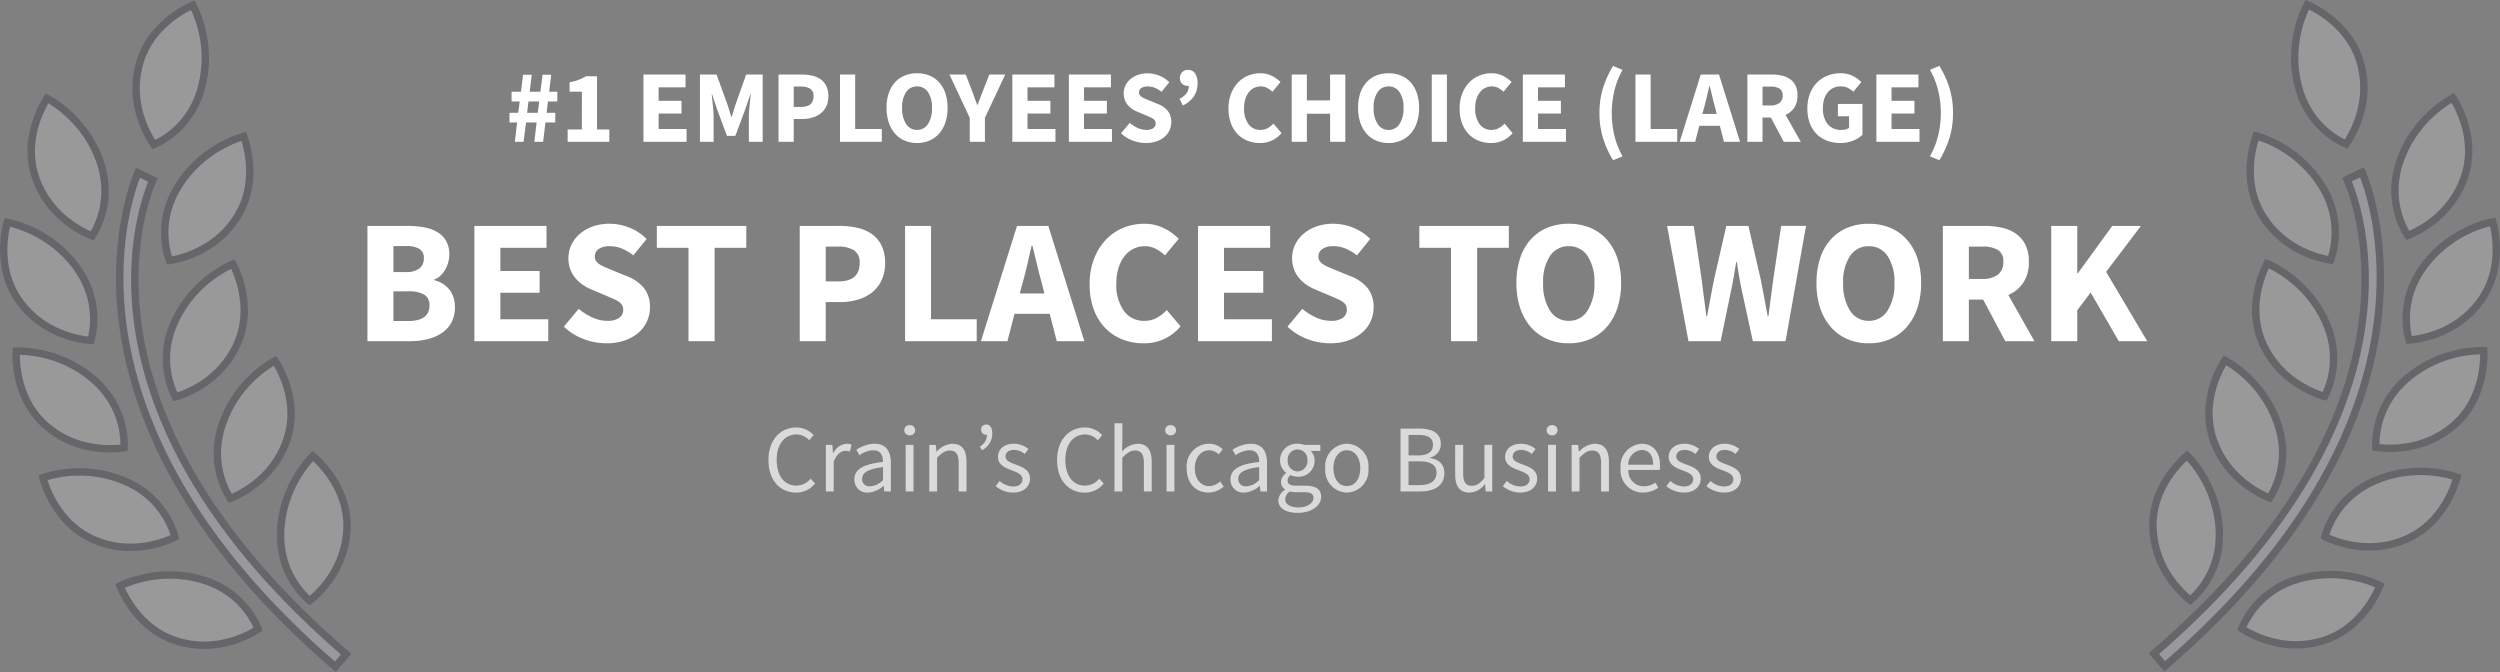 <svg xmlns="http://www.w3.org/2000/svg" width="339.375" height="91.222" viewBox="0 0 339.375 91.222">
  <rect x="0" y="0" width="339.375" height="91.222" fill="#808080" stroke="none"/>
  <g id="Crains" transform="translate(-144.75 -6093.359)">
    <g id="Group_29739" data-name="Group 29739" transform="translate(144.75 6093.425)" opacity="0.3">
      <g id="Path_34620" data-name="Path 34620" transform="translate(2.817 6.411)" fill="#d3d4d5">
        <path d="M 9.703 25.548 C 9.171 25.34 8.079 24.856 6.861 23.998 C 5.3 22.898 3.204 20.936 2.083 17.836 C 0.959 14.736 1.489 11.824 2.131 9.927 C 2.62 8.481 3.241 7.397 3.573 6.872 C 4.076 7.147 5.034 7.724 6.112 8.652 C 7.561 9.9 9.532 12.059 10.693 15.261 C 11.846 18.452 11.454 21.167 10.923 22.884 C 10.521 24.179 9.989 25.105 9.703 25.548 Z" stroke="none"/>
        <path d="M 9.5 24.922 C 10.293 23.546 11.867 19.981 10.223 15.432 C 9.325 12.955 7.841 10.809 5.814 9.055 C 5.006 8.356 4.267 7.861 3.749 7.549 C 2.82 9.163 0.947 13.235 2.553 17.666 C 3.413 20.045 4.95 22.032 7.12 23.569 C 8.063 24.237 8.929 24.672 9.5 24.922 M 9.895 26.15 C 9.895 26.15 3.879 24.273 1.612 18.006 C -0.658 11.742 3.404 6.225 3.404 6.225 C 3.404 6.225 8.832 8.665 11.163 15.091 C 13.486 21.52 9.895 26.15 9.895 26.15 Z" stroke="none" fill="#222836"/>
      </g>
      <g id="Path_34621" data-name="Path 34621" transform="translate(16.466 10.335)" fill="#d3d4d5">
        <path d="M 6.534 24.969 C 6.349 24.466 6.028 23.426 5.925 22.061 C 5.731 19.473 6.373 17.005 7.835 14.724 C 9.675 11.853 12.073 10.18 13.761 9.281 C 15.016 8.613 16.077 8.261 16.629 8.105 C 16.839 8.695 17.211 9.907 17.367 11.434 C 17.662 14.318 17.091 16.906 15.668 19.126 C 13.889 21.904 11.411 23.356 9.646 24.084 C 8.27 24.652 7.098 24.883 6.534 24.969 Z" stroke="none"/>
        <path d="M 6.87 24.403 C 7.482 24.284 8.422 24.051 9.488 23.608 C 11.944 22.588 13.881 20.989 15.247 18.857 C 16.602 16.743 17.149 14.274 16.873 11.517 C 16.756 10.347 16.507 9.368 16.308 8.726 C 15.734 8.916 14.905 9.236 13.964 9.74 C 11.6 11.005 9.679 12.773 8.255 14.994 C 6.862 17.168 6.245 19.519 6.421 21.982 C 6.495 23.017 6.701 23.858 6.87 24.403 M 6.214 25.513 C 6.214 25.513 3.724 20.211 7.414 14.454 C 11.107 8.694 16.936 7.51 16.936 7.51 C 16.936 7.51 19.685 13.785 16.089 19.396 C 12.493 25.011 6.214 25.513 6.214 25.513 Z" stroke="none" fill="#222836"/>
      </g>
      <g id="Path_34622" data-name="Path 34622" transform="translate(16.638 23.37)" fill="#d3d4d5">
        <path d="M 7.176 30.445 C 6.928 29.97 6.474 28.979 6.195 27.638 C 5.664 25.096 5.98 22.563 7.131 20.111 C 9.479 15.111 13.686 12.968 14.981 12.408 C 15.266 12.966 15.793 14.118 16.148 15.612 C 16.818 18.434 16.591 21.076 15.473 23.464 C 14.067 26.46 11.785 28.225 10.118 29.178 C 8.834 29.912 7.719 30.288 7.176 30.445 Z" stroke="none"/>
        <path d="M 14.744 13.065 C 13.177 13.821 9.646 15.93 7.584 20.323 C 6.486 22.661 6.18 25.074 6.676 27.495 C 6.884 28.513 7.198 29.321 7.437 29.84 C 9.05 29.301 12.983 27.59 15.02 23.252 C 16.084 20.978 16.303 18.457 15.669 15.76 C 15.399 14.614 15.025 13.675 14.744 13.065 M 15.208 11.778 C 15.208 11.778 18.751 17.64 15.925 23.676 C 13.096 29.704 6.93 31.026 6.93 31.026 C 6.93 31.026 3.772 26.088 6.678 19.898 C 9.585 13.708 15.208 11.778 15.208 11.778 Z" stroke="none" fill="#222836"/>
      </g>
      <g id="Path_34623" data-name="Path 34623" transform="translate(21.85 33.243)" fill="#d3d4d5">
        <path d="M 9.412 34.35 C 9.121 33.901 8.577 32.958 8.173 31.651 C 7.408 29.17 7.484 26.618 8.399 24.066 C 9.551 20.862 11.514 18.698 12.959 17.446 C 14.034 16.515 14.989 15.935 15.492 15.659 C 15.828 16.189 16.46 17.287 16.953 18.74 C 17.883 21.486 17.903 24.137 17.013 26.619 C 15.898 29.721 13.807 31.688 12.249 32.792 C 11.034 33.653 9.944 34.14 9.412 34.35 Z" stroke="none"/>
        <path d="M 15.318 16.336 C 13.827 17.238 10.509 19.673 8.87 24.235 C 7.997 26.668 7.919 29.1 8.639 31.463 C 8.941 32.455 9.328 33.229 9.614 33.723 C 10.185 33.47 11.049 33.033 11.988 32.364 C 14.154 30.821 15.687 28.831 16.542 26.45 C 17.39 24.087 17.372 21.558 16.49 18.932 C 16.115 17.817 15.655 16.918 15.318 16.336 M 15.659 15.011 C 15.659 15.011 19.734 20.516 17.484 26.788 C 15.23 33.059 9.222 34.952 9.222 34.952 C 9.222 34.952 5.618 30.339 7.929 23.897 C 10.239 17.468 15.659 15.011 15.659 15.011 Z" stroke="none" fill="#222836"/>
      </g>
      <g id="Path_34624" data-name="Path 34624" transform="translate(28.312 42.967)" fill="#d3d4d5">
        <path d="M 13.723 38.514 C 13.315 38.167 12.522 37.42 11.759 36.283 C 10.311 34.127 9.648 31.663 9.79 28.96 C 10.081 23.446 13.173 19.872 14.162 18.864 C 14.637 19.274 15.559 20.142 16.45 21.392 C 18.134 23.753 18.918 26.286 18.78 28.92 C 18.605 32.226 17.155 34.721 15.97 36.232 C 15.058 37.396 14.167 38.164 13.723 38.514 Z" stroke="none"/>
        <path d="M 13.736 37.855 C 15.028 36.748 18.027 33.681 18.281 28.894 C 18.412 26.386 17.666 23.969 16.062 21.709 C 15.381 20.75 14.68 20.021 14.19 19.562 C 13.023 20.854 10.545 24.141 10.289 28.986 C 10.154 31.563 10.781 33.913 12.15 35.97 C 12.726 36.833 13.32 37.464 13.736 37.855 M 13.713 39.146 C 13.713 39.146 8.934 35.757 9.29 28.934 C 9.651 22.107 14.135 18.195 14.135 18.195 C 14.135 18.195 19.628 22.289 19.279 28.946 C 18.926 35.599 13.713 39.146 13.713 39.146 Z" stroke="none" fill="#222836"/>
      </g>
      <g id="Path_34625" data-name="Path 34625" transform="translate(13.54 -3.108)" fill="#d3d4d5">
        <path d="M 7.352 22.673 C 7.026 22.204 6.387 21.197 5.851 19.81 C 5.164 18.031 4.51 15.237 5.296 12.036 C 6.085 8.833 8.142 6.703 9.729 5.481 C 10.937 4.55 12.055 3.993 12.622 3.74 C 12.888 4.248 13.364 5.259 13.745 6.629 C 14.256 8.471 14.694 11.361 13.88 14.668 C 13.234 17.297 11.888 19.464 9.878 21.108 C 8.819 21.974 7.844 22.459 7.352 22.673 Z" stroke="none"/>
        <path d="M 7.53 22.039 C 8.042 21.785 8.794 21.354 9.594 20.694 C 11.5 19.123 12.779 17.055 13.395 14.548 C 14.024 11.99 13.983 9.383 13.273 6.799 C 12.989 5.769 12.65 4.948 12.392 4.401 C 10.725 5.228 6.909 7.576 5.782 12.156 C 5.178 14.613 5.354 17.116 6.305 19.597 C 6.717 20.673 7.195 21.514 7.53 22.039 M 7.178 23.28 C 7.178 23.28 3.221 18.387 4.811 11.917 C 6.404 5.443 12.841 3.108 12.841 3.108 C 12.841 3.108 15.999 8.151 14.366 14.787 C 12.736 21.424 7.178 23.28 7.178 23.28 Z" stroke="none" fill="#222836"/>
      </g>
      <g id="Path_34626" data-name="Path 34626" transform="translate(0 19.149)" fill="#d3d4d5">
        <path d="M 12.347 27.006 C 11.777 26.963 10.59 26.824 9.174 26.363 C 7.357 25.773 4.775 24.517 2.79 21.884 C 0.804 19.252 0.451 16.312 0.506 14.309 C 0.547 12.784 0.821 11.565 0.983 10.965 C 1.545 11.079 2.629 11.348 3.932 11.918 C 5.684 12.684 8.203 14.168 10.258 16.888 C 12.299 19.594 12.726 22.303 12.725 24.099 C 12.724 25.456 12.49 26.497 12.347 27.006 Z" stroke="none"/>
        <path d="M 11.968 26.467 C 12.319 24.919 12.77 21.047 9.859 17.189 C 8.269 15.085 6.219 13.471 3.766 12.391 C 2.788 11.961 1.938 11.706 1.351 11.561 C 0.939 13.377 0.35 17.82 3.189 21.583 C 4.713 23.604 6.767 25.049 9.294 25.877 C 10.392 26.237 11.348 26.397 11.968 26.467 M 12.708 27.524 C 12.708 27.524 6.404 27.508 2.391 22.185 C -1.623 16.866 0.631 10.396 0.631 10.396 C 0.631 10.396 6.534 11.13 10.656 16.586 C 14.771 22.039 12.708 27.524 12.708 27.524 Z" stroke="none" fill="#222836"/>
      </g>
      <g id="Path_34627" data-name="Path 34627" transform="translate(1.275 32.376)" fill="#d3d4d5">
        <path d="M 13.645 28.48 C 13.645 28.48 13.645 28.48 13.645 28.48 C 11.381 28.48 8.062 27.959 5.11 25.476 C 3.096 23.777 1.784 21.474 1.211 18.631 C 0.907 17.125 0.903 15.857 0.928 15.231 C 1.01 15.229 1.104 15.227 1.207 15.227 C 2.911 15.227 7.304 15.589 11.285 18.944 C 13.876 21.129 14.894 23.675 15.293 25.427 C 15.593 26.749 15.596 27.817 15.57 28.344 C 15.184 28.402 14.507 28.48 13.645 28.48 Z" stroke="none"/>
        <path d="M 13.645 27.98 C 14.222 27.98 14.713 27.944 15.081 27.903 C 15.079 26.315 14.657 22.441 10.962 19.326 C 7.263 16.209 3.198 15.76 1.419 15.729 C 1.419 16.401 1.472 17.412 1.707 18.564 C 2.261 21.28 3.514 23.476 5.432 25.093 C 8.269 27.479 11.464 27.98 13.645 27.98 L 13.645 27.98 M 13.645 28.98 C 11.386 28.98 7.892 28.469 4.788 25.858 C -0.304 21.565 0.458 14.755 0.458 14.755 C 0.458 14.755 0.73 14.727 1.207 14.727 C 2.961 14.727 7.497 15.098 11.607 18.561 C 16.828 22.964 16.038 28.769 16.038 28.769 C 16.038 28.769 15.096 28.98 13.645 28.98 Z" stroke="none" fill="#222836"/>
      </g>
      <g id="Path_34628" data-name="Path 34628" transform="translate(3.947 44.724)" fill="#d3d4d5">
        <path d="M 13.773 29.51 C 13.773 29.51 13.774 29.51 13.773 29.51 C 12.112 29.51 10.498 29.191 8.975 28.563 C 5.931 27.299 4.137 24.942 3.169 23.188 C 2.431 21.851 2.049 20.661 1.885 20.062 C 2.652 19.798 4.481 19.271 6.847 19.271 C 8.934 19.271 10.963 19.673 12.878 20.467 C 15.381 21.501 17.319 23.158 18.64 25.392 C 19.336 26.569 19.668 27.606 19.805 28.124 C 18.986 28.526 16.683 29.51 13.773 29.51 Z" stroke="none"/>
        <path d="M 13.773 30.01 L 13.773 29.01 C 16.215 29.01 18.215 28.289 19.205 27.852 C 19.031 27.308 18.719 26.501 18.188 25.611 C 16.924 23.49 15.073 21.915 12.687 20.928 C 10.833 20.16 8.868 19.771 6.847 19.771 C 4.936 19.771 3.388 20.125 2.503 20.388 C 3.069 22.163 4.814 26.294 9.166 28.1 C 10.628 28.704 12.178 29.01 13.773 29.01 L 13.773 30.01 M 13.773 30.01 C 12.242 30.01 10.542 29.751 8.785 29.025 C 2.631 26.471 1.293 19.749 1.293 19.749 C 1.293 19.749 3.552 18.771 6.847 18.771 C 8.673 18.771 10.816 19.071 13.07 20.005 C 19.386 22.615 20.379 28.388 20.379 28.388 C 20.379 28.388 17.603 30.01 13.773 30.01 Z" stroke="none" fill="#222836"/>
      </g>
      <g id="Path_34629" data-name="Path 34629" transform="translate(11.802 55.263)" fill="#d3d4d5">
        <path d="M 15.905 32.263 C 15.905 32.263 15.905 32.263 15.905 32.263 C 14.771 32.263 13.64 32.107 12.541 31.8 C 9.368 30.911 7.307 28.787 6.137 27.162 C 5.245 25.925 4.724 24.79 4.49 24.215 C 5.406 23.773 7.931 22.722 11.235 22.722 C 12.659 22.722 14.079 22.916 15.454 23.301 C 18.722 24.212 20.702 26.107 21.789 27.536 C 22.609 28.615 23.052 29.586 23.246 30.076 C 22.355 30.655 19.549 32.263 15.905 32.263 Z" stroke="none"/>
        <path d="M 11.235 22.222 L 11.235 23.222 C 8.459 23.222 6.25 23.988 5.144 24.466 C 5.423 25.077 5.889 25.973 6.58 26.922 C 8.209 29.163 10.26 30.642 12.676 31.318 C 13.731 31.613 14.817 31.763 15.905 31.763 C 19.025 31.763 21.512 30.535 22.618 29.877 C 21.961 28.433 19.977 25.082 15.32 23.783 C 13.988 23.41 12.614 23.222 11.235 23.222 L 11.235 22.222 M 11.235 22.222 C 12.574 22.222 14.042 22.387 15.589 22.819 C 22.172 24.656 23.847 30.271 23.847 30.271 C 23.847 30.271 20.561 32.763 15.905 32.763 C 14.807 32.763 13.632 32.624 12.407 32.281 C 5.993 30.485 3.865 23.975 3.865 23.975 C 3.865 23.975 6.873 22.221 11.235 22.222 Z" stroke="none" fill="#222836"/>
      </g>
      <g id="Path_34630" data-name="Path 34630" transform="translate(11.864 13.985)" fill="#d3d4d5">
        <path d="M 33.654 76.466 C 24.228 68.348 16.959 59.788 12.041 51.017 C 8.057 43.912 5.599 36.651 4.734 29.437 C 4.308 25.887 4.065 20.425 5.32 14.557 C 5.877 11.958 6.537 10.176 6.862 9.385 L 8.884 10.379 C 8.529 11.205 7.807 13.079 7.243 15.797 C 6.307 20.298 6.178 25.086 6.86 30.028 C 7.798 36.835 10.271 43.723 14.209 50.502 C 19.021 58.785 26.055 66.941 35.12 74.749 L 33.654 76.466 Z" stroke="none"/>
        <path d="M 7.128 10.073 C 6.78 10.993 6.255 12.57 5.801 14.702 C 4.565 20.507 4.812 25.912 5.236 29.425 C 6.099 36.569 8.541 43.761 12.494 50.803 C 17.317 59.394 24.415 67.786 33.6 75.759 L 34.417 74.803 C -2.133 43.088 6.105 15.971 8.242 10.621 L 7.128 10.073 M 6.612 8.705 L 9.539 10.144 C 8.947 11.356 -4.455 40.257 35.824 74.695 L 33.708 77.172 C -8.598 41.007 6.458 9.025 6.612 8.705 Z" stroke="none" fill="#222836"/>
      </g>
    </g>
    <g id="Group_29740" data-name="Group 29740" transform="translate(436.438 6093.359)" opacity="0.3">
      <g id="Path_34631" data-name="Path 34631" transform="translate(7.878 6.43)" fill="#d3d4d5">
        <path d="M 27.288 25.534 C 26.997 25.084 26.454 24.138 26.053 22.829 C 25.293 20.345 25.375 17.796 26.297 15.25 C 28.173 10.057 32.173 7.535 33.413 6.858 C 33.747 7.388 34.376 8.487 34.864 9.941 C 35.786 12.69 35.797 15.34 34.899 17.82 C 33.777 20.936 31.669 22.902 30.098 24.004 C 28.888 24.852 27.814 25.328 27.288 25.534 Z" stroke="none"/>
        <path d="M 27.492 24.907 C 29.048 24.224 32.804 22.161 34.429 17.65 C 35.284 15.289 35.275 12.759 34.4 10.132 C 34.029 9.016 33.571 8.116 33.236 7.534 C 31.743 8.431 28.415 10.857 26.767 15.42 C 25.888 17.847 25.805 20.277 26.519 22.642 C 26.82 23.636 27.206 24.412 27.492 24.907 M 27.095 26.135 C 27.095 26.135 23.499 21.505 25.826 15.08 C 28.149 8.65 33.582 6.21 33.582 6.21 C 33.582 6.21 37.639 11.723 35.369 17.991 C 33.111 24.258 27.095 26.135 27.095 26.135 Z" stroke="none" fill="#222836"/>
      </g>
      <g id="Path_34632" data-name="Path 34632" transform="translate(-6.923 10.354)" fill="#d3d4d5">
        <path d="M 31.608 24.954 C 31.044 24.867 29.871 24.636 28.494 24.068 C 26.729 23.339 24.25 21.887 22.469 19.111 C 21.046 16.891 20.475 14.303 20.77 11.419 C 20.926 9.892 21.298 8.681 21.508 8.089 C 22.059 8.246 23.121 8.598 24.376 9.266 C 26.065 10.164 28.464 11.837 30.307 14.706 C 32.137 17.564 32.353 20.298 32.212 22.088 C 32.106 23.44 31.79 24.459 31.608 24.954 Z" stroke="none"/>
        <path d="M 31.273 24.388 C 31.744 22.873 32.496 19.051 29.886 14.976 C 28.11 12.211 25.8 10.594 24.174 9.724 C 23.232 9.221 22.403 8.901 21.829 8.711 C 21.63 9.353 21.381 10.333 21.264 11.502 C 20.988 14.259 21.535 16.728 22.89 18.841 C 24.257 20.972 26.196 22.57 28.652 23.592 C 29.719 24.036 30.66 24.269 31.273 24.388 M 31.927 25.498 C 31.927 25.498 25.648 24.992 22.048 19.381 C 18.452 13.77 21.201 7.495 21.201 7.495 C 21.201 7.495 27.03 8.679 30.727 14.435 C 34.416 20.196 31.927 25.498 31.927 25.498 Z" stroke="none" fill="#222836"/>
      </g>
      <g id="Path_34633" data-name="Path 34633" transform="translate(-6.356 23.386)" fill="#d3d4d5">
        <path d="M 30.227 30.428 C 29.679 30.269 28.545 29.887 27.253 29.144 C 25.597 28.191 23.328 26.43 21.926 23.448 C 20.53 20.461 20.793 17.512 21.26 15.564 C 21.616 14.08 22.135 12.944 22.418 12.391 C 22.944 12.618 23.95 13.105 25.108 13.931 C 26.664 15.041 28.823 17.012 30.272 20.095 C 31.714 23.167 31.573 25.906 31.2 27.664 C 30.918 28.991 30.472 29.961 30.227 30.428 Z" stroke="none"/>
        <path d="M 22.655 13.05 C 21.877 14.74 20.383 18.966 22.378 23.235 C 23.454 25.524 25.168 27.36 27.472 28.693 C 28.473 29.272 29.376 29.626 29.968 29.824 C 30.633 28.382 31.876 24.688 29.819 20.307 C 28.699 17.922 27.026 15.921 24.848 14.36 C 23.98 13.737 23.199 13.313 22.655 13.05 M 22.191 11.762 C 22.191 11.762 27.818 13.696 30.724 19.882 C 33.631 26.072 30.473 31.01 30.473 31.01 C 30.473 31.01 24.307 29.688 21.473 23.66 C 18.652 17.624 22.191 11.762 22.191 11.762 Z" stroke="none" fill="#222836"/>
      </g>
      <g id="Path_34634" data-name="Path 34634" transform="translate(-11.143 33.262)" fill="#d3d4d5">
        <path d="M 27.561 34.339 C 27.03 34.128 25.941 33.641 24.727 32.78 C 23.17 31.675 21.079 29.706 19.964 26.604 C 18.849 23.5 19.386 20.589 20.034 18.694 C 20.527 17.25 21.151 16.168 21.484 15.644 C 21.987 15.919 22.942 16.499 24.017 17.43 C 25.461 18.683 27.425 20.849 28.578 24.059 C 29.493 26.61 29.569 29.16 28.802 31.64 C 28.398 32.947 27.853 33.89 27.561 34.339 Z" stroke="none"/>
        <path d="M 21.658 16.322 C 20.725 17.932 18.84 21.998 20.435 26.434 C 21.291 28.816 22.822 30.807 24.987 32.351 C 25.927 33.021 26.79 33.459 27.359 33.711 C 27.646 33.218 28.034 32.444 28.337 31.452 C 29.057 29.09 28.98 26.66 28.108 24.228 C 27.215 21.745 25.738 19.593 23.717 17.832 C 22.912 17.131 22.176 16.635 21.658 16.322 M 21.318 14.996 C 21.318 14.996 26.734 17.449 29.049 23.89 C 31.359 30.328 27.751 34.941 27.751 34.941 C 27.751 34.941 21.748 33.044 19.494 26.773 C 17.24 20.501 21.318 14.996 21.318 14.996 Z" stroke="none" fill="#222836"/>
      </g>
      <g id="Path_34635" data-name="Path 34635" transform="translate(-16.867 42.98)" fill="#d3d4d5">
        <path d="M 22.509 38.501 C 22.061 38.147 21.156 37.367 20.241 36.193 C 19.066 34.686 17.63 32.2 17.455 28.907 C 17.317 26.273 18.102 23.74 19.787 21.377 C 20.679 20.127 21.602 19.257 22.077 18.847 C 22.479 19.256 23.226 20.086 23.986 21.287 C 25.007 22.903 26.264 25.543 26.446 28.948 C 26.588 31.653 25.926 34.118 24.476 36.273 C 23.712 37.409 22.918 38.155 22.509 38.501 Z" stroke="none"/>
        <path d="M 22.496 37.843 C 22.914 37.452 23.509 36.822 24.085 35.959 C 25.456 33.904 26.082 31.554 25.946 28.974 C 25.771 25.693 24.564 23.145 23.583 21.586 C 23.014 20.682 22.453 19.995 22.048 19.546 C 21.557 20.006 20.856 20.735 20.175 21.694 C 18.57 23.955 17.823 26.373 17.955 28.88 C 18.089 31.408 18.983 33.755 20.613 35.857 C 21.321 36.769 22.023 37.437 22.496 37.843 M 22.518 39.133 C 22.518 39.133 17.309 35.59 16.956 28.933 C 16.607 22.277 22.104 18.178 22.104 18.178 C 22.104 18.178 26.58 22.09 26.945 28.921 C 27.306 35.752 22.518 39.133 22.518 39.133 Z" stroke="none" fill="#222836"/>
      </g>
      <g id="Path_34636" data-name="Path 34636" transform="translate(-2.375 -3.092)" fill="#d3d4d5">
        <path d="M 29.16 22.661 C 28.67 22.448 27.696 21.962 26.638 21.096 C 24.63 19.452 23.285 17.285 22.64 14.656 C 21.32 9.296 23.247 4.977 23.902 3.725 C 24.474 3.98 25.607 4.546 26.821 5.486 C 29.113 7.261 30.595 9.461 31.224 12.024 C 32.013 15.238 31.348 18.043 30.651 19.83 C 30.115 21.207 29.484 22.198 29.16 22.661 Z" stroke="none"/>
        <path d="M 28.983 22.027 C 29.899 20.595 31.882 16.797 30.738 12.143 C 30.139 9.703 28.727 7.602 26.54 5.901 C 25.613 5.179 24.732 4.684 24.13 4.385 C 23.386 5.961 21.966 9.827 23.125 14.537 C 23.741 17.044 25.018 19.111 26.922 20.683 C 27.721 21.342 28.472 21.773 28.983 22.027 M 29.334 23.268 C 29.334 23.268 23.784 21.412 22.154 14.775 C 20.52 8.139 23.682 3.092 23.682 3.092 C 23.682 3.092 30.12 5.427 31.709 11.905 C 33.298 18.371 29.334 23.268 29.334 23.268 Z" stroke="none" fill="#222836"/>
      </g>
      <g id="Path_34637" data-name="Path 34637" transform="translate(9.037 19.168)" fill="#d3d4d5">
        <path d="M 26.302 26.991 C 26.158 26.474 25.919 25.411 25.922 24.042 C 25.929 21.445 26.758 19.032 28.387 16.872 C 31.717 12.465 36.281 11.233 37.665 10.95 C 37.828 11.556 38.106 12.793 38.145 14.327 C 38.217 17.227 37.448 19.764 35.858 21.868 C 33.871 24.502 31.289 25.758 29.473 26.348 C 28.058 26.808 26.872 26.948 26.302 26.991 Z" stroke="none"/>
        <path d="M 26.682 26.452 C 27.301 26.381 28.256 26.221 29.352 25.862 C 31.879 25.034 33.934 23.589 35.459 21.567 C 36.973 19.563 37.708 17.143 37.646 14.373 C 37.619 13.196 37.446 12.2 37.297 11.545 C 35.606 11.963 31.712 13.301 28.786 17.173 C 27.233 19.233 26.438 21.53 26.422 24.002 C 26.416 25.039 26.556 25.895 26.682 26.452 M 25.94 27.509 C 25.94 27.509 23.877 22.024 27.987 16.571 C 32.11 11.115 38.017 10.381 38.017 10.381 C 38.017 10.381 40.275 16.851 36.257 22.17 C 32.24 27.493 25.94 27.509 25.94 27.509 Z" stroke="none" fill="#222836"/>
      </g>
      <g id="Path_34638" data-name="Path 34638" transform="translate(5.925 32.392)" fill="#d3d4d5">
        <path d="M 26.832 28.467 C 25.974 28.467 25.3 28.39 24.914 28.332 C 24.888 27.797 24.892 26.707 25.199 25.373 C 25.784 22.841 27.13 20.671 29.2 18.923 C 33.18 15.573 37.572 15.211 39.276 15.211 C 39.38 15.211 39.473 15.213 39.556 15.215 C 39.581 15.842 39.577 17.11 39.273 18.617 C 38.699 21.46 37.386 23.763 35.37 25.46 C 32.417 27.945 29.097 28.467 26.832 28.467 Z" stroke="none"/>
        <path d="M 26.832 27.967 C 29.014 27.967 32.211 27.466 35.048 25.077 C 36.968 23.462 38.222 21.265 38.776 18.55 C 39.012 17.396 39.065 16.385 39.065 15.713 C 37.287 15.744 33.221 16.192 29.522 19.305 C 27.548 20.972 26.261 23.037 25.696 25.445 C 25.459 26.455 25.405 27.32 25.404 27.891 C 25.771 27.931 26.258 27.967 26.832 27.967 M 26.832 28.967 C 25.385 28.967 24.447 28.757 24.447 28.757 C 24.447 28.757 23.652 22.952 28.877 18.541 C 32.987 15.082 37.522 14.711 39.276 14.711 C 39.754 14.711 40.026 14.739 40.026 14.739 C 40.026 14.739 40.788 21.553 35.692 25.842 C 32.587 28.456 29.089 28.967 26.832 28.967 Z" stroke="none" fill="#222836"/>
      </g>
      <g id="Path_34639" data-name="Path 34639" transform="translate(0.672 44.737)" fill="#d3d4d5">
        <path d="M 29.274 29.497 C 26.372 29.497 24.075 28.516 23.257 28.115 C 23.394 27.597 23.727 26.559 24.424 25.381 C 25.746 23.145 27.685 21.485 30.188 20.45 C 32.104 19.656 34.134 19.254 36.22 19.254 C 38.586 19.254 40.413 19.78 41.181 20.044 C 41.014 20.649 40.626 21.856 39.881 23.199 C 38.473 25.735 36.525 27.533 34.09 28.542 C 32.562 29.175 30.942 29.497 29.274 29.497 Z" stroke="none"/>
        <path d="M 29.274 28.997 C 30.876 28.997 32.431 28.688 33.898 28.08 C 36.217 27.119 38.077 25.405 39.428 22.985 C 40.002 21.956 40.359 21.009 40.563 20.369 C 39.683 20.106 38.144 19.754 36.22 19.754 C 34.2 19.754 32.234 20.143 30.379 20.912 C 27.993 21.899 26.142 23.476 24.875 25.599 C 24.344 26.491 24.031 27.299 23.858 27.843 C 24.846 28.28 26.839 28.997 29.274 28.997 M 29.274 29.997 C 25.452 29.997 22.683 28.379 22.683 28.379 C 22.683 28.379 23.68 22.602 29.996 19.988 C 32.251 19.054 34.395 18.754 36.22 18.754 C 39.515 18.754 41.773 19.732 41.773 19.732 C 41.773 19.732 40.435 26.454 34.281 29.004 C 32.516 29.736 30.81 29.997 29.274 29.997 Z" stroke="none" fill="#222836"/>
      </g>
      <g id="Path_34640" data-name="Path 34640" transform="translate(-7.852 55.284)" fill="#d3d4d5">
        <path d="M 27.844 32.251 C 24.197 32.251 21.387 30.64 20.493 30.06 C 20.69 29.563 21.143 28.573 21.973 27.488 C 23.549 25.428 25.67 24.014 28.276 23.285 C 29.651 22.901 31.07 22.707 32.494 22.707 C 35.799 22.707 38.326 23.757 39.244 24.199 C 39.007 24.779 38.479 25.929 37.58 27.173 C 35.881 29.522 33.732 31.076 31.192 31.792 C 30.1 32.096 28.973 32.251 27.844 32.251 Z" stroke="none"/>
        <path d="M 32.494 23.207 C 31.115 23.207 29.741 23.395 28.411 23.766 C 25.926 24.461 23.903 25.804 22.396 27.758 C 21.762 28.58 21.356 29.345 21.12 29.864 C 22.223 30.523 24.7 31.751 27.844 31.751 C 28.927 31.751 30.009 31.602 31.057 31.311 C 33.475 30.629 35.527 29.147 37.156 26.906 C 37.847 25.955 38.313 25.059 38.592 24.448 C 37.49 23.97 35.29 23.207 32.494 23.207 M 32.494 22.207 C 36.858 22.207 39.87 23.959 39.87 23.959 C 39.87 23.959 37.745 30.465 31.328 32.273 C 30.108 32.613 28.938 32.751 27.844 32.751 C 23.183 32.751 19.892 30.254 19.892 30.254 C 19.892 30.254 21.562 24.644 28.142 22.803 C 29.688 22.372 31.155 22.207 32.494 22.207 Z" stroke="none" fill="#222836"/>
      </g>
      <g id="Path_34641" data-name="Path 34641" transform="translate(-16.922 14.004)" fill="#d3d4d5">
        <path d="M 19.089 76.447 L 17.626 74.731 C 26.689 66.924 33.722 58.769 38.533 50.486 C 42.47 43.708 44.942 36.82 45.88 30.012 C 46.561 25.07 46.432 20.282 45.496 15.781 C 44.93 13.058 44.209 11.188 43.855 10.365 L 45.884 9.369 C 46.209 10.16 46.87 11.942 47.426 14.542 C 48.119 17.78 48.783 22.991 48.012 29.422 C 47.147 36.636 44.688 43.896 40.704 51 C 35.786 59.77 28.514 68.33 19.089 76.447 Z" stroke="none"/>
        <path d="M 45.618 10.057 L 44.496 10.607 C 44.89 11.592 45.496 13.326 45.985 15.679 C 46.933 20.236 47.064 25.082 46.375 30.081 C 45.428 36.953 42.935 43.902 38.965 50.737 C 34.193 58.953 27.253 67.04 18.329 74.784 L 19.143 75.739 C 28.329 67.768 35.427 59.377 40.25 50.787 C 44.204 43.745 46.646 36.553 47.51 29.41 C 48.279 23.046 47.628 17.891 46.946 14.687 C 46.492 12.554 45.966 10.977 45.618 10.057 M 46.134 8.69 C 46.288 9.01 61.345 40.992 19.034 77.153 L 16.922 74.676 C 57.193 40.246 43.791 11.337 43.199 10.129 L 46.134 8.69 Z" stroke="none" fill="#222836"/>
      </g>
    </g>
    <g id="Group_29909" data-name="Group 29909" transform="translate(197.438 6101.604)">
      <path id="Path_49333" data-name="Path 49333" d="M-119.808,0V-15.648h5.352a13.37,13.37,0,0,1,2.268.18,5.4,5.4,0,0,1,1.824.636,3.387,3.387,0,0,1,1.224,1.2,3.6,3.6,0,0,1,.444,1.872,4,4,0,0,1-.144,1.056,4.116,4.116,0,0,1-.408.984,3.73,3.73,0,0,1-.636.816,2.31,2.31,0,0,1-.852.528v.1a3.943,3.943,0,0,1,1.1.444,3.484,3.484,0,0,1,.888.756,3.393,3.393,0,0,1,.6,1.068,4.208,4.208,0,0,1,.216,1.4,4.275,4.275,0,0,1-.468,2.064,4.03,4.03,0,0,1-1.3,1.428,5.971,5.971,0,0,1-1.932.84A9.775,9.775,0,0,1-114,0Zm3.528-9.384h1.656a2.869,2.869,0,0,0,1.884-.5,1.681,1.681,0,0,0,.588-1.344,1.419,1.419,0,0,0-.6-1.3,3.5,3.5,0,0,0-1.848-.384h-1.68Zm0,6.648h1.992q2.9,0,2.9-2.112a1.6,1.6,0,0,0-.72-1.476,4.246,4.246,0,0,0-2.184-.444h-1.992ZM-105.288,0V-15.648H-95.5v2.976h-6.264v3.144h5.328v2.952h-5.328v3.6h6.5V0ZM-87.36.288a8.761,8.761,0,0,1-3.06-.564,7.991,7.991,0,0,1-2.724-1.692l2.016-2.424a7.622,7.622,0,0,0,1.86,1.176,4.886,4.886,0,0,0,2,.456,2.719,2.719,0,0,0,1.644-.408,1.311,1.311,0,0,0,.54-1.1,1.2,1.2,0,0,0-.156-.624,1.487,1.487,0,0,0-.456-.468,4.283,4.283,0,0,0-.72-.384l-.924-.4-2.04-.864a6.077,6.077,0,0,1-1.164-.624,5.141,5.141,0,0,1-1.008-.9,4.066,4.066,0,0,1-.708-1.2,4.273,4.273,0,0,1-.264-1.548,4.142,4.142,0,0,1,.408-1.812A4.5,4.5,0,0,1-90.96-14.58a5.5,5.5,0,0,1,1.764-1,6.7,6.7,0,0,1,2.244-.36,7.272,7.272,0,0,1,2.7.528,6.837,6.837,0,0,1,2.34,1.536l-1.8,2.232a6.812,6.812,0,0,0-1.536-.924,4.342,4.342,0,0,0-1.7-.324,2.519,2.519,0,0,0-1.452.372,1.2,1.2,0,0,0-.54,1.044,1.025,1.025,0,0,0,.18.612,1.759,1.759,0,0,0,.5.456,5.109,5.109,0,0,0,.756.384q.432.18.936.4l2.016.816a5.508,5.508,0,0,1,2.268,1.584,4.065,4.065,0,0,1,.828,2.664,4.463,4.463,0,0,1-.4,1.86A4.465,4.465,0,0,1-83-1.164a5.74,5.74,0,0,1-1.86,1.056A7.361,7.361,0,0,1-87.36.288ZM-76.224,0V-12.672h-4.3v-2.976h12.144v2.976h-4.3V0Zm15.1,0V-15.648h5.376a11.1,11.1,0,0,1,2.424.252,5.471,5.471,0,0,1,1.968.84A4.156,4.156,0,0,1-50.028-13a5.249,5.249,0,0,1,.492,2.388,5.361,5.361,0,0,1-.492,2.376A4.607,4.607,0,0,1-51.36-6.576a5.671,5.671,0,0,1-1.944.96,8.612,8.612,0,0,1-2.352.312H-57.6V0ZM-57.6-8.112h1.728q2.88,0,2.88-2.5a1.909,1.909,0,0,0-.768-1.728,4.026,4.026,0,0,0-2.208-.5H-57.6ZM-46.824,0V-15.648H-43.3V-2.976H-37.1V0Zm15.96-7.92-.384,1.44h3.336l-.36-1.44q-.336-1.176-.648-2.5t-.624-2.544h-.1q-.288,1.248-.588,2.556T-30.864-7.92ZM-36.528,0l4.9-15.648h4.248L-22.488,0h-3.744l-.96-3.72h-4.776L-32.928,0ZM-14.5.288A7.643,7.643,0,0,1-17.3-.228,6.6,6.6,0,0,1-19.62-1.752,7.168,7.168,0,0,1-21.192-4.26a9.637,9.637,0,0,1-.576-3.468,9.409,9.409,0,0,1,.6-3.468,7.85,7.85,0,0,1,1.608-2.58,6.777,6.777,0,0,1,2.352-1.608,7.382,7.382,0,0,1,2.832-.552,5.884,5.884,0,0,1,2.712.612A7.48,7.48,0,0,1-9.672-13.9l-1.872,2.256a5.99,5.99,0,0,0-1.26-.9,3.167,3.167,0,0,0-1.5-.348,3.357,3.357,0,0,0-1.5.348,3.562,3.562,0,0,0-1.224,1,4.932,4.932,0,0,0-.816,1.584,6.906,6.906,0,0,0-.3,2.112,6.011,6.011,0,0,0,1.032,3.756,3.314,3.314,0,0,0,2.76,1.332,3.473,3.473,0,0,0,1.716-.42A5.307,5.307,0,0,0-11.3-4.224l1.872,2.208A6.356,6.356,0,0,1-14.5.288ZM-7.056,0V-15.648H2.736v2.976H-3.528v3.144H1.8v2.952H-3.528v3.6h6.5V0ZM10.872.288a8.761,8.761,0,0,1-3.06-.564A7.991,7.991,0,0,1,5.088-1.968L7.1-4.392a7.622,7.622,0,0,0,1.86,1.176,4.886,4.886,0,0,0,2,.456,2.719,2.719,0,0,0,1.644-.408,1.311,1.311,0,0,0,.54-1.1A1.2,1.2,0,0,0,13-4.9a1.488,1.488,0,0,0-.456-.468,4.283,4.283,0,0,0-.72-.384l-.924-.4-2.04-.864a6.077,6.077,0,0,1-1.164-.624,5.141,5.141,0,0,1-1.008-.9,4.066,4.066,0,0,1-.708-1.2,4.273,4.273,0,0,1-.264-1.548,4.142,4.142,0,0,1,.408-1.812A4.5,4.5,0,0,1,7.272-14.58a5.5,5.5,0,0,1,1.764-1,6.7,6.7,0,0,1,2.244-.36,7.272,7.272,0,0,1,2.7.528,6.837,6.837,0,0,1,2.34,1.536l-1.8,2.232a6.812,6.812,0,0,0-1.536-.924,4.342,4.342,0,0,0-1.7-.324,2.519,2.519,0,0,0-1.452.372,1.2,1.2,0,0,0-.54,1.044,1.025,1.025,0,0,0,.18.612,1.758,1.758,0,0,0,.5.456,5.109,5.109,0,0,0,.756.384q.432.18.936.4l2.016.816a5.508,5.508,0,0,1,2.268,1.584,4.065,4.065,0,0,1,.828,2.664,4.463,4.463,0,0,1-.4,1.86,4.465,4.465,0,0,1-1.152,1.536,5.74,5.74,0,0,1-1.86,1.056A7.361,7.361,0,0,1,10.872.288ZM27.288,0V-12.672h-4.3v-2.976H35.136v2.976h-4.3V0ZM43.272.288A7.229,7.229,0,0,1,40.38-.276,6.288,6.288,0,0,1,38.136-1.9a7.441,7.441,0,0,1-1.452-2.568A10.6,10.6,0,0,1,36.168-7.9a10.488,10.488,0,0,1,.516-3.42,7.074,7.074,0,0,1,1.452-2.52A6.234,6.234,0,0,1,40.38-15.4a7.509,7.509,0,0,1,2.892-.54,7.509,7.509,0,0,1,2.892.54,6.166,6.166,0,0,1,2.244,1.572,7.2,7.2,0,0,1,1.452,2.532,10.407,10.407,0,0,1,.516,3.4,10.6,10.6,0,0,1-.516,3.432A7.441,7.441,0,0,1,48.408-1.9a6.288,6.288,0,0,1-2.244,1.62A7.229,7.229,0,0,1,43.272.288Zm0-3.048a2.923,2.923,0,0,0,2.544-1.38A6.607,6.607,0,0,0,46.752-7.9a6.264,6.264,0,0,0-.936-3.672,2.958,2.958,0,0,0-2.544-1.32,2.958,2.958,0,0,0-2.544,1.32A6.264,6.264,0,0,0,39.792-7.9a6.607,6.607,0,0,0,.936,3.756A2.923,2.923,0,0,0,43.272-2.76ZM59.52,0l-2.9-15.648H60.24l1.08,7.32q.144,1.224.312,2.46t.312,2.484h.1q.24-1.248.468-2.484t.468-2.46l1.68-7.32h3l1.68,7.32q.24,1.2.468,2.436t.468,2.508h.1q.168-1.272.324-2.5t.324-2.448l1.08-7.32H75.48L72.7,0h-4.44L66.72-7.1q-.192-.912-.348-1.836T66.1-10.728H66q-.144.864-.3,1.788T65.352-7.1L63.888,0ZM84,.288a7.229,7.229,0,0,1-2.892-.564A6.288,6.288,0,0,1,78.864-1.9a7.441,7.441,0,0,1-1.452-2.568A10.6,10.6,0,0,1,76.9-7.9a10.488,10.488,0,0,1,.516-3.42,7.074,7.074,0,0,1,1.452-2.52,6.234,6.234,0,0,1,2.244-1.56A7.509,7.509,0,0,1,84-15.936a7.509,7.509,0,0,1,2.892.54,6.166,6.166,0,0,1,2.244,1.572,7.2,7.2,0,0,1,1.452,2.532A10.407,10.407,0,0,1,91.1-7.9a10.6,10.6,0,0,1-.516,3.432A7.441,7.441,0,0,1,89.136-1.9a6.288,6.288,0,0,1-2.244,1.62A7.229,7.229,0,0,1,84,.288ZM84-2.76a2.923,2.923,0,0,0,2.544-1.38A6.607,6.607,0,0,0,87.48-7.9a6.264,6.264,0,0,0-.936-3.672A2.958,2.958,0,0,0,84-12.888a2.958,2.958,0,0,0-2.544,1.32A6.264,6.264,0,0,0,80.52-7.9a6.607,6.607,0,0,0,.936,3.756A2.923,2.923,0,0,0,84-2.76ZM94.056,0V-15.648H99.7a10.887,10.887,0,0,1,2.34.24,5.328,5.328,0,0,1,1.908.8,4.011,4.011,0,0,1,1.3,1.5,5.069,5.069,0,0,1,.48,2.328,4.967,4.967,0,0,1-.756,2.844,4.611,4.611,0,0,1-2.028,1.668L106.488,0h-3.96l-3-5.64H97.584V0Zm3.528-8.448h1.824a3.326,3.326,0,0,0,2.124-.588,2.1,2.1,0,0,0,.732-1.74,1.742,1.742,0,0,0-.732-1.608,4.049,4.049,0,0,0-2.124-.456H97.584ZM108.768,0V-15.648H112.3V-9.24h.1l4.656-6.408h3.888l-4.728,6.24L121.8,0h-3.864L114.12-6.6,112.3-4.2V0Z" transform="translate(117 38.069)" fill="#fff"/>
      <path id="Path_49334" data-name="Path 49334" d="M-65.891-4.264c0,2.782,1.6,4.42,3.744,4.42A3.267,3.267,0,0,0-59.56-1.079l-.611-.663a2.488,2.488,0,0,1-1.95.949c-1.625,0-2.652-1.352-2.652-3.5,0-2.119,1.079-3.445,2.7-3.445a2.278,2.278,0,0,1,1.7.793l.611-.689a3.149,3.149,0,0,0-2.327-1.053C-64.266-8.684-65.891-7.007-65.891-4.264ZM-58.1,0h1.066V-4.056c.429-1.066,1.066-1.456,1.6-1.456a1.768,1.768,0,0,1,.611.1l.208-.936a1.569,1.569,0,0,0-.676-.13,2.161,2.161,0,0,0-1.794,1.3h-.039l-.091-1.144H-58.1Zm3.874-1.638A1.723,1.723,0,0,0-52.371.156a3.433,3.433,0,0,0,2.093-.91h.026l.091.754h.884V-3.874c0-1.573-.65-2.6-2.2-2.6a4.689,4.689,0,0,0-2.483.819l.429.741a3.4,3.4,0,0,1,1.885-.676c1.027,0,1.3.78,1.3,1.586C-53.034-3.7-54.23-3.016-54.23-1.638Zm1.053-.078c0-.806.715-1.326,2.834-1.586v1.755A2.588,2.588,0,0,1-52.072-.7.968.968,0,0,1-53.177-1.716Zm6.461-5.9a.7.7,0,0,0,.741-.689A.691.691,0,0,0-46.716-9a.691.691,0,0,0-.741.689A.7.7,0,0,0-46.716-7.618ZM-47.262,0H-46.2V-6.318h-1.066Zm3.2,0H-43V-4.576c.637-.637,1.079-.975,1.729-.975.832,0,1.2.507,1.2,1.69V0h1.066V-4c0-1.612-.6-2.47-1.924-2.47a2.978,2.978,0,0,0-2.119,1.066h-.039l-.091-.91h-.884ZM-36.9-5.6A2.519,2.519,0,0,0-35.51-7.9c0-.754-.312-1.183-.819-1.183a.666.666,0,0,0-.689.728.645.645,0,0,0,.689.65.286.286,0,0,0,.1-.013A1.787,1.787,0,0,1-37.2-6.1Zm1.846,4.888A3.8,3.8,0,0,0-32.7.156c1.5,0,2.314-.858,2.314-1.885,0-1.2-1.014-1.573-1.924-1.911-.715-.273-1.4-.507-1.4-1.092,0-.481.364-.91,1.157-.91a2.346,2.346,0,0,1,1.443.559l.507-.676a3.154,3.154,0,0,0-1.963-.715c-1.365,0-2.171.78-2.171,1.794,0,1.066.988,1.5,1.885,1.82.689.26,1.443.546,1.443,1.2,0,.546-.416.988-1.248.988a2.841,2.841,0,0,1-1.859-.754Zm8.346-3.549c0,2.782,1.6,4.42,3.744,4.42a3.267,3.267,0,0,0,2.587-1.235l-.611-.663a2.488,2.488,0,0,1-1.95.949c-1.625,0-2.652-1.352-2.652-3.5,0-2.119,1.079-3.445,2.7-3.445a2.278,2.278,0,0,1,1.7.793l.611-.689A3.149,3.149,0,0,0-22.9-8.684C-25.084-8.684-26.709-7.007-26.709-4.264ZM-18.922,0h1.066V-4.576c.637-.637,1.079-.975,1.729-.975.832,0,1.2.507,1.2,1.69V0h1.066V-4c0-1.612-.6-2.47-1.924-2.47a3.02,3.02,0,0,0-2.106,1.04l.039-1.3V-9.256h-1.066ZM-11.3-7.618a.7.7,0,0,0,.741-.689A.691.691,0,0,0-11.3-9a.691.691,0,0,0-.741.689A.7.7,0,0,0-11.3-7.618ZM-11.85,0h1.066V-6.318H-11.85Zm2.73-3.146c0,2.093,1.287,3.3,2.964,3.3A3.128,3.128,0,0,0-4.1-.663l-.481-.7a2.253,2.253,0,0,1-1.482.637c-1.157,0-1.95-.975-1.95-2.418S-7.183-5.59-6.039-5.59a1.91,1.91,0,0,1,1.274.559l.533-.689a2.6,2.6,0,0,0-1.846-.754A3.06,3.06,0,0,0-9.12-3.146Zm5.954,1.508A1.723,1.723,0,0,0-1.307.156,3.433,3.433,0,0,0,.786-.754H.812L.9,0h.884V-3.874c0-1.573-.65-2.6-2.2-2.6a4.689,4.689,0,0,0-2.483.819l.429.741A3.4,3.4,0,0,1-.579-5.59C.448-5.59.721-4.81.721-4-1.97-3.7-3.166-3.016-3.166-1.638Zm1.053-.078c0-.806.715-1.326,2.834-1.586v1.755A2.588,2.588,0,0,1-1.008-.7.968.968,0,0,1-2.113-1.716Zm6.37,2.782A1.331,1.331,0,0,1,4.907,0a3.077,3.077,0,0,0,.819.1H6.818C7.637.1,8.092.3,8.092.884c0,.663-.793,1.287-2,1.287C4.946,2.171,4.257,1.742,4.257,1.066Zm-.936.143c0,1.092,1.066,1.7,2.613,1.7,1.963,0,3.2-1.014,3.2-2.184,0-1.053-.741-1.508-2.21-1.508H5.7c-.858,0-1.118-.286-1.118-.689a.957.957,0,0,1,.4-.754A2.207,2.207,0,0,0,5.934-2,2.168,2.168,0,0,0,8.248-4.2a1.832,1.832,0,0,0-.52-1.3h1.3v-.819h-2.2a2.523,2.523,0,0,0-.9-.156A2.248,2.248,0,0,0,3.555-4.225a2.236,2.236,0,0,0,.819,1.7v.052A1.48,1.48,0,0,0,3.685-1.3,1.166,1.166,0,0,0,4.244-.273v.052A1.824,1.824,0,0,0,3.321,1.209ZM5.934-2.717A1.384,1.384,0,0,1,4.6-4.225,1.342,1.342,0,0,1,5.934-5.694,1.342,1.342,0,0,1,7.273-4.225,1.384,1.384,0,0,1,5.934-2.717ZM9.7-3.146a3.01,3.01,0,0,0,2.925,3.3,3.01,3.01,0,0,0,2.925-3.3,3.019,3.019,0,0,0-2.925-3.328A3.019,3.019,0,0,0,9.7-3.146Zm1.105,0c0-1.456.741-2.444,1.82-2.444s1.82.988,1.82,2.444-.728,2.418-1.82,2.418S10.809-1.7,10.809-3.146ZM19.909,0h2.73c1.9,0,3.224-.819,3.224-2.5,0-1.17-.728-1.846-1.976-2.041v-.052a1.853,1.853,0,0,0,1.495-1.859c0-1.495-1.209-2.08-2.938-2.08H19.909ZM21-4.888V-7.67h1.313c1.313,0,2,.39,2,1.313,0,.949-.611,1.469-2.054,1.469Zm0,4.03V-4.082h1.482c1.5,0,2.314.481,2.314,1.534,0,1.157-.858,1.69-2.314,1.69Zm6.331-1.456c0,1.612.6,2.47,1.937,2.47a2.671,2.671,0,0,0,2.08-1.144h.039L31.479,0h.884V-6.318H31.3v4.485c-.6.741-1.053,1.066-1.7,1.066-.832,0-1.183-.507-1.183-1.69V-6.318H27.332Zm6.461,1.6a3.8,3.8,0,0,0,2.353.871c1.495,0,2.314-.858,2.314-1.885,0-1.2-1.014-1.573-1.924-1.911-.715-.273-1.4-.507-1.4-1.092,0-.481.364-.91,1.157-.91a2.346,2.346,0,0,1,1.443.559l.507-.676a3.154,3.154,0,0,0-1.963-.715c-1.365,0-2.171.78-2.171,1.794,0,1.066.988,1.5,1.885,1.82.689.26,1.443.546,1.443,1.2,0,.546-.416.988-1.248.988a2.841,2.841,0,0,1-1.859-.754Zm6.695-6.9a.7.7,0,0,0,.741-.689A.691.691,0,0,0,40.488-9a.691.691,0,0,0-.741.689A.7.7,0,0,0,40.488-7.618ZM39.942,0h1.066V-6.318H39.942Zm3.2,0h1.066V-4.576c.637-.637,1.079-.975,1.729-.975.832,0,1.2.507,1.2,1.69V0H48.2V-4c0-1.612-.6-2.47-1.924-2.47a2.978,2.978,0,0,0-2.119,1.066h-.039l-.091-.91H43.14Zm6.643-3.146a3.021,3.021,0,0,0,3.029,3.3,3.762,3.762,0,0,0,2.08-.65l-.377-.7A2.855,2.855,0,0,1,52.942-.7a2.1,2.1,0,0,1-2.106-2.223H55.1a3.767,3.767,0,0,0,.039-.585c0-1.807-.91-2.964-2.522-2.964A3.047,3.047,0,0,0,49.783-3.146Zm1.04-.481a1.972,1.972,0,0,1,1.82-2c.988,0,1.56.715,1.56,2ZM56-.715A3.8,3.8,0,0,0,58.35.156c1.495,0,2.314-.858,2.314-1.885,0-1.2-1.014-1.573-1.924-1.911-.715-.273-1.4-.507-1.4-1.092,0-.481.364-.91,1.157-.91a2.346,2.346,0,0,1,1.443.559l.507-.676a3.154,3.154,0,0,0-1.963-.715c-1.365,0-2.171.78-2.171,1.794,0,1.066.988,1.5,1.885,1.82.689.26,1.443.546,1.443,1.2,0,.546-.416.988-1.248.988A2.841,2.841,0,0,1,56.53-1.43Zm5.447,0A3.8,3.8,0,0,0,63.8.156c1.495,0,2.314-.858,2.314-1.885,0-1.2-1.014-1.573-1.924-1.911-.715-.273-1.4-.507-1.4-1.092,0-.481.364-.91,1.157-.91a2.346,2.346,0,0,1,1.443.559l.507-.676a3.154,3.154,0,0,0-1.963-.715c-1.365,0-2.171.78-2.171,1.794,0,1.066.988,1.5,1.885,1.82.689.26,1.443.546,1.443,1.2,0,.546-.416.988-1.248.988a2.841,2.841,0,0,1-1.859-.754Z" transform="translate(117.522 58.467)" fill="#e9eaeb" opacity="0.85"/>
      <path id="Path_49332" data-name="Path 49332" d="M-97.517,0l.308-2.618h-1.036V-3.934h1.19l.2-1.54h-1.106V-6.79h1.274L-96.4-9.1h1.176l-.28,2.31h1.456l.294-2.31h1.176l-.28,2.31h1.106v1.316h-1.274l-.182,1.54h1.176v1.316h-1.33L-93.681,0h-1.19l.308-2.618H-96L-96.327,0Zm1.666-3.934h1.442l.2-1.54h-1.456ZM-90.349,0V-1.666h1.932V-6.8h-1.666V-8.078a7.187,7.187,0,0,0,1.232-.336,6.771,6.771,0,0,0,.98-.476h1.512v7.224h1.666V0Zm10.29,0V-9.128h5.712v1.736H-78v1.834h3.108v1.722H-78v2.1h3.794V0Zm7.672,0V-9.128h2.254l1.47,4.06q.14.406.266.833t.266.847h.056q.14-.42.259-.847t.259-.833l1.442-4.06h2.24V0h-1.876V-3.346q0-.336.028-.742t.07-.819q.042-.413.084-.812t.084-.735h-.056l-.742,2.17L-67.585-.8h-1.134l-1.3-3.486-.728-2.17H-70.8q.042.336.084.735t.084.812q.042.413.07.819t.028.742V0Zm10.668,0V-9.128h3.136a6.477,6.477,0,0,1,1.414.147,3.192,3.192,0,0,1,1.148.49,2.425,2.425,0,0,1,.777.91,3.062,3.062,0,0,1,.287,1.393A3.128,3.128,0,0,1-55.244-4.8a2.687,2.687,0,0,1-.777.966,3.308,3.308,0,0,1-1.134.56,5.024,5.024,0,0,1-1.372.182h-1.134V0Zm2.058-4.732h1.008q1.68,0,1.68-1.456A1.114,1.114,0,0,0-57.421-7.2a2.349,2.349,0,0,0-1.288-.294h-.952ZM-53.375,0V-9.128h2.058v7.392H-47.7V0Zm10.458.168A4.217,4.217,0,0,1-44.6-.161a3.668,3.668,0,0,1-1.309-.945,4.341,4.341,0,0,1-.847-1.5,6.182,6.182,0,0,1-.3-2,6.118,6.118,0,0,1,.3-2,4.127,4.127,0,0,1,.847-1.47,3.636,3.636,0,0,1,1.309-.91A4.38,4.38,0,0,1-42.917-9.3a4.38,4.38,0,0,1,1.687.315,3.6,3.6,0,0,1,1.309.917,4.2,4.2,0,0,1,.847,1.477,6.071,6.071,0,0,1,.3,1.981,6.182,6.182,0,0,1-.3,2,4.341,4.341,0,0,1-.847,1.5,3.668,3.668,0,0,1-1.309.945A4.217,4.217,0,0,1-42.917.168Zm0-1.778a1.7,1.7,0,0,0,1.484-.8,3.854,3.854,0,0,0,.546-2.191,3.654,3.654,0,0,0-.546-2.142,1.726,1.726,0,0,0-1.484-.77,1.726,1.726,0,0,0-1.484.77,3.654,3.654,0,0,0-.546,2.142A3.854,3.854,0,0,0-44.4-2.415,1.7,1.7,0,0,0-42.917-1.61ZM-35.763,0V-3.248l-2.758-5.88h2.212l.812,2.1q.2.518.371,1t.371,1.015h.056q.2-.532.385-1.015t.385-1l.826-2.1h2.156l-2.758,5.88V0Zm5.782,0V-9.128h5.712v1.736h-3.654v1.834h3.108v1.722h-3.108v2.1h3.794V0Zm7.672,0V-9.128H-16.6v1.736h-3.654v1.834h3.108v1.722h-3.108v2.1h3.794V0Zm10.458.168a5.111,5.111,0,0,1-1.785-.329,4.661,4.661,0,0,1-1.589-.987l1.176-1.414a4.446,4.446,0,0,0,1.085.686A2.85,2.85,0,0,0-11.8-1.61a1.586,1.586,0,0,0,.959-.238.765.765,0,0,0,.315-.644.7.7,0,0,0-.091-.364.868.868,0,0,0-.266-.273,2.5,2.5,0,0,0-.42-.224l-.539-.231-1.19-.5a3.545,3.545,0,0,1-.679-.364,3,3,0,0,1-.588-.525,2.372,2.372,0,0,1-.413-.7,2.493,2.493,0,0,1-.154-.9,2.416,2.416,0,0,1,.238-1.057,2.625,2.625,0,0,1,.672-.868,3.208,3.208,0,0,1,1.029-.581,3.909,3.909,0,0,1,1.309-.21,4.242,4.242,0,0,1,1.575.308,3.988,3.988,0,0,1,1.365.9l-1.05,1.3a3.974,3.974,0,0,0-.9-.539,2.533,2.533,0,0,0-.994-.189,1.47,1.47,0,0,0-.847.217.7.7,0,0,0-.315.609.6.6,0,0,0,.105.357,1.026,1.026,0,0,0,.294.266,2.98,2.98,0,0,0,.441.224q.252.105.546.231l1.176.476a3.213,3.213,0,0,1,1.323.924A2.371,2.371,0,0,1-8.407-2.66a2.6,2.6,0,0,1-.231,1.085,2.6,2.6,0,0,1-.672.9A3.348,3.348,0,0,1-10.4-.063,4.294,4.294,0,0,1-11.851.168Zm5.012-5.1-.448-.9a2.718,2.718,0,0,0,.945-.735A1.67,1.67,0,0,0-6.027-7.6a.425.425,0,0,1-.126.014,1.125,1.125,0,0,1-.763-.273.939.939,0,0,1-.315-.749,1.15,1.15,0,0,1,.3-.84,1.039,1.039,0,0,1,.777-.308,1.124,1.124,0,0,1,.98.476,2.335,2.335,0,0,1,.336,1.358,3.113,3.113,0,0,1-.5,1.75A3.651,3.651,0,0,1-6.839-4.928ZM3.605.168a4.459,4.459,0,0,1-1.638-.3A3.849,3.849,0,0,1,.616-1.022,4.181,4.181,0,0,1-.3-2.485,5.622,5.622,0,0,1-.637-4.508a5.489,5.489,0,0,1,.35-2.023A4.579,4.579,0,0,1,.651-8.036a3.953,3.953,0,0,1,1.372-.938A4.306,4.306,0,0,1,3.675-9.3a3.432,3.432,0,0,1,1.582.357,4.364,4.364,0,0,1,1.162.833L5.327-6.79a3.494,3.494,0,0,0-.735-.525,1.847,1.847,0,0,0-.875-.2,1.958,1.958,0,0,0-.875.2,2.078,2.078,0,0,0-.714.581,2.877,2.877,0,0,0-.476.924,4.028,4.028,0,0,0-.175,1.232,3.506,3.506,0,0,0,.6,2.191,1.933,1.933,0,0,0,1.61.777,2.026,2.026,0,0,0,1-.245,3.1,3.1,0,0,0,.777-.609L6.559-1.176A3.707,3.707,0,0,1,3.605.168ZM7.945,0V-9.128H10v3.514h3.15V-9.128h2.072V0H13.153V-3.808H10V0ZM21.091.168A4.217,4.217,0,0,1,19.4-.161,3.668,3.668,0,0,1,18.1-1.106a4.341,4.341,0,0,1-.847-1.5,6.182,6.182,0,0,1-.3-2,6.118,6.118,0,0,1,.3-2,4.127,4.127,0,0,1,.847-1.47,3.636,3.636,0,0,1,1.309-.91A4.38,4.38,0,0,1,21.091-9.3a4.38,4.38,0,0,1,1.687.315,3.6,3.6,0,0,1,1.309.917,4.2,4.2,0,0,1,.847,1.477,6.071,6.071,0,0,1,.3,1.981,6.182,6.182,0,0,1-.3,2,4.341,4.341,0,0,1-.847,1.5,3.668,3.668,0,0,1-1.309.945A4.217,4.217,0,0,1,21.091.168Zm0-1.778a1.7,1.7,0,0,0,1.484-.8,3.854,3.854,0,0,0,.546-2.191,3.654,3.654,0,0,0-.546-2.142,1.726,1.726,0,0,0-1.484-.77,1.726,1.726,0,0,0-1.484.77,3.654,3.654,0,0,0-.546,2.142,3.854,3.854,0,0,0,.546,2.191A1.7,1.7,0,0,0,21.091-1.61ZM26.957,0V-9.128h2.058V0Zm8.022.168a4.459,4.459,0,0,1-1.638-.3,3.849,3.849,0,0,1-1.351-.889,4.181,4.181,0,0,1-.917-1.463,5.622,5.622,0,0,1-.336-2.023,5.489,5.489,0,0,1,.35-2.023,4.579,4.579,0,0,1,.938-1.505A3.953,3.953,0,0,1,33.4-8.974,4.306,4.306,0,0,1,35.049-9.3a3.432,3.432,0,0,1,1.582.357,4.364,4.364,0,0,1,1.162.833L36.7-6.79a3.494,3.494,0,0,0-.735-.525,1.847,1.847,0,0,0-.875-.2,1.958,1.958,0,0,0-.875.2,2.078,2.078,0,0,0-.714.581,2.877,2.877,0,0,0-.476.924,4.028,4.028,0,0,0-.175,1.232,3.506,3.506,0,0,0,.6,2.191,1.933,1.933,0,0,0,1.61.777,2.026,2.026,0,0,0,1-.245,3.1,3.1,0,0,0,.777-.609l1.092,1.288A3.707,3.707,0,0,1,34.979.168ZM39.319,0V-9.128h5.712v1.736H41.377v1.834h3.108v1.722H41.377v2.1h3.794V0Zm12.25,2.506a13.284,13.284,0,0,1-1.365-3,11.416,11.416,0,0,1-.483-3.4,11.416,11.416,0,0,1,.483-3.4,13.284,13.284,0,0,1,1.365-3l1.288.532a10.912,10.912,0,0,0-1.12,2.87,13.129,13.129,0,0,0-.35,3,13.129,13.129,0,0,0,.35,3,10.912,10.912,0,0,0,1.12,2.87ZM54.607,0V-9.128h2.058v7.392h3.612V0Zm9.31-4.62-.224.84h1.946l-.21-.84q-.2-.686-.378-1.456T64.687-7.56h-.056q-.168.728-.343,1.491T63.917-4.62ZM60.613,0l2.856-9.128h2.478L68.8,0H66.619l-.56-2.17H63.273L62.713,0ZM69.8,0V-9.128h3.29a6.351,6.351,0,0,1,1.365.14,3.108,3.108,0,0,1,1.113.469,2.34,2.34,0,0,1,.756.875,2.957,2.957,0,0,1,.28,1.358,2.9,2.9,0,0,1-.441,1.659,2.69,2.69,0,0,1-1.183.973L77.049,0h-2.31l-1.75-3.29H71.855V0Zm2.058-4.928h1.064a1.94,1.94,0,0,0,1.239-.343,1.224,1.224,0,0,0,.427-1.015,1.016,1.016,0,0,0-.427-.938,2.362,2.362,0,0,0-1.239-.266H71.855ZM82.411.168a5.054,5.054,0,0,1-1.757-.3,3.964,3.964,0,0,1-1.421-.889,4.107,4.107,0,0,1-.945-1.463,5.518,5.518,0,0,1-.343-2.023,5.489,5.489,0,0,1,.35-2.023,4.4,4.4,0,0,1,.959-1.505,4.1,4.1,0,0,1,1.421-.938A4.628,4.628,0,0,1,82.4-9.3a3.72,3.72,0,0,1,1.708.364,4.359,4.359,0,0,1,1.162.826L84.189-6.79a3.934,3.934,0,0,0-.742-.518,2.058,2.058,0,0,0-.98-.21,2.3,2.3,0,0,0-.973.2,2.2,2.2,0,0,0-.763.581,2.655,2.655,0,0,0-.5.924,4.029,4.029,0,0,0-.175,1.232A3.368,3.368,0,0,0,80.7-2.387a2.344,2.344,0,0,0,1.925.777,2.136,2.136,0,0,0,.546-.07,1.109,1.109,0,0,0,.434-.21V-3.458H82.089v-1.68h3.332v4.2a3.93,3.93,0,0,1-1.26.784A4.567,4.567,0,0,1,82.411.168ZM87.311,0V-9.128h5.712v1.736H89.369v1.834h3.108v1.722H89.369v2.1h3.794V0Zm8.554,2.506-1.288-.532A10.638,10.638,0,0,0,95.711-.9a13.129,13.129,0,0,0,.35-3,13.129,13.129,0,0,0-.35-3,10.638,10.638,0,0,0-1.134-2.87l1.288-.532a13.284,13.284,0,0,1,1.365,3,11.416,11.416,0,0,1,.483,3.4,11.416,11.416,0,0,1-.483,3.4A13.284,13.284,0,0,1,95.865,2.506Z" transform="translate(114.719 11)" fill="#fff"/>
    </g>
  </g>
</svg>
